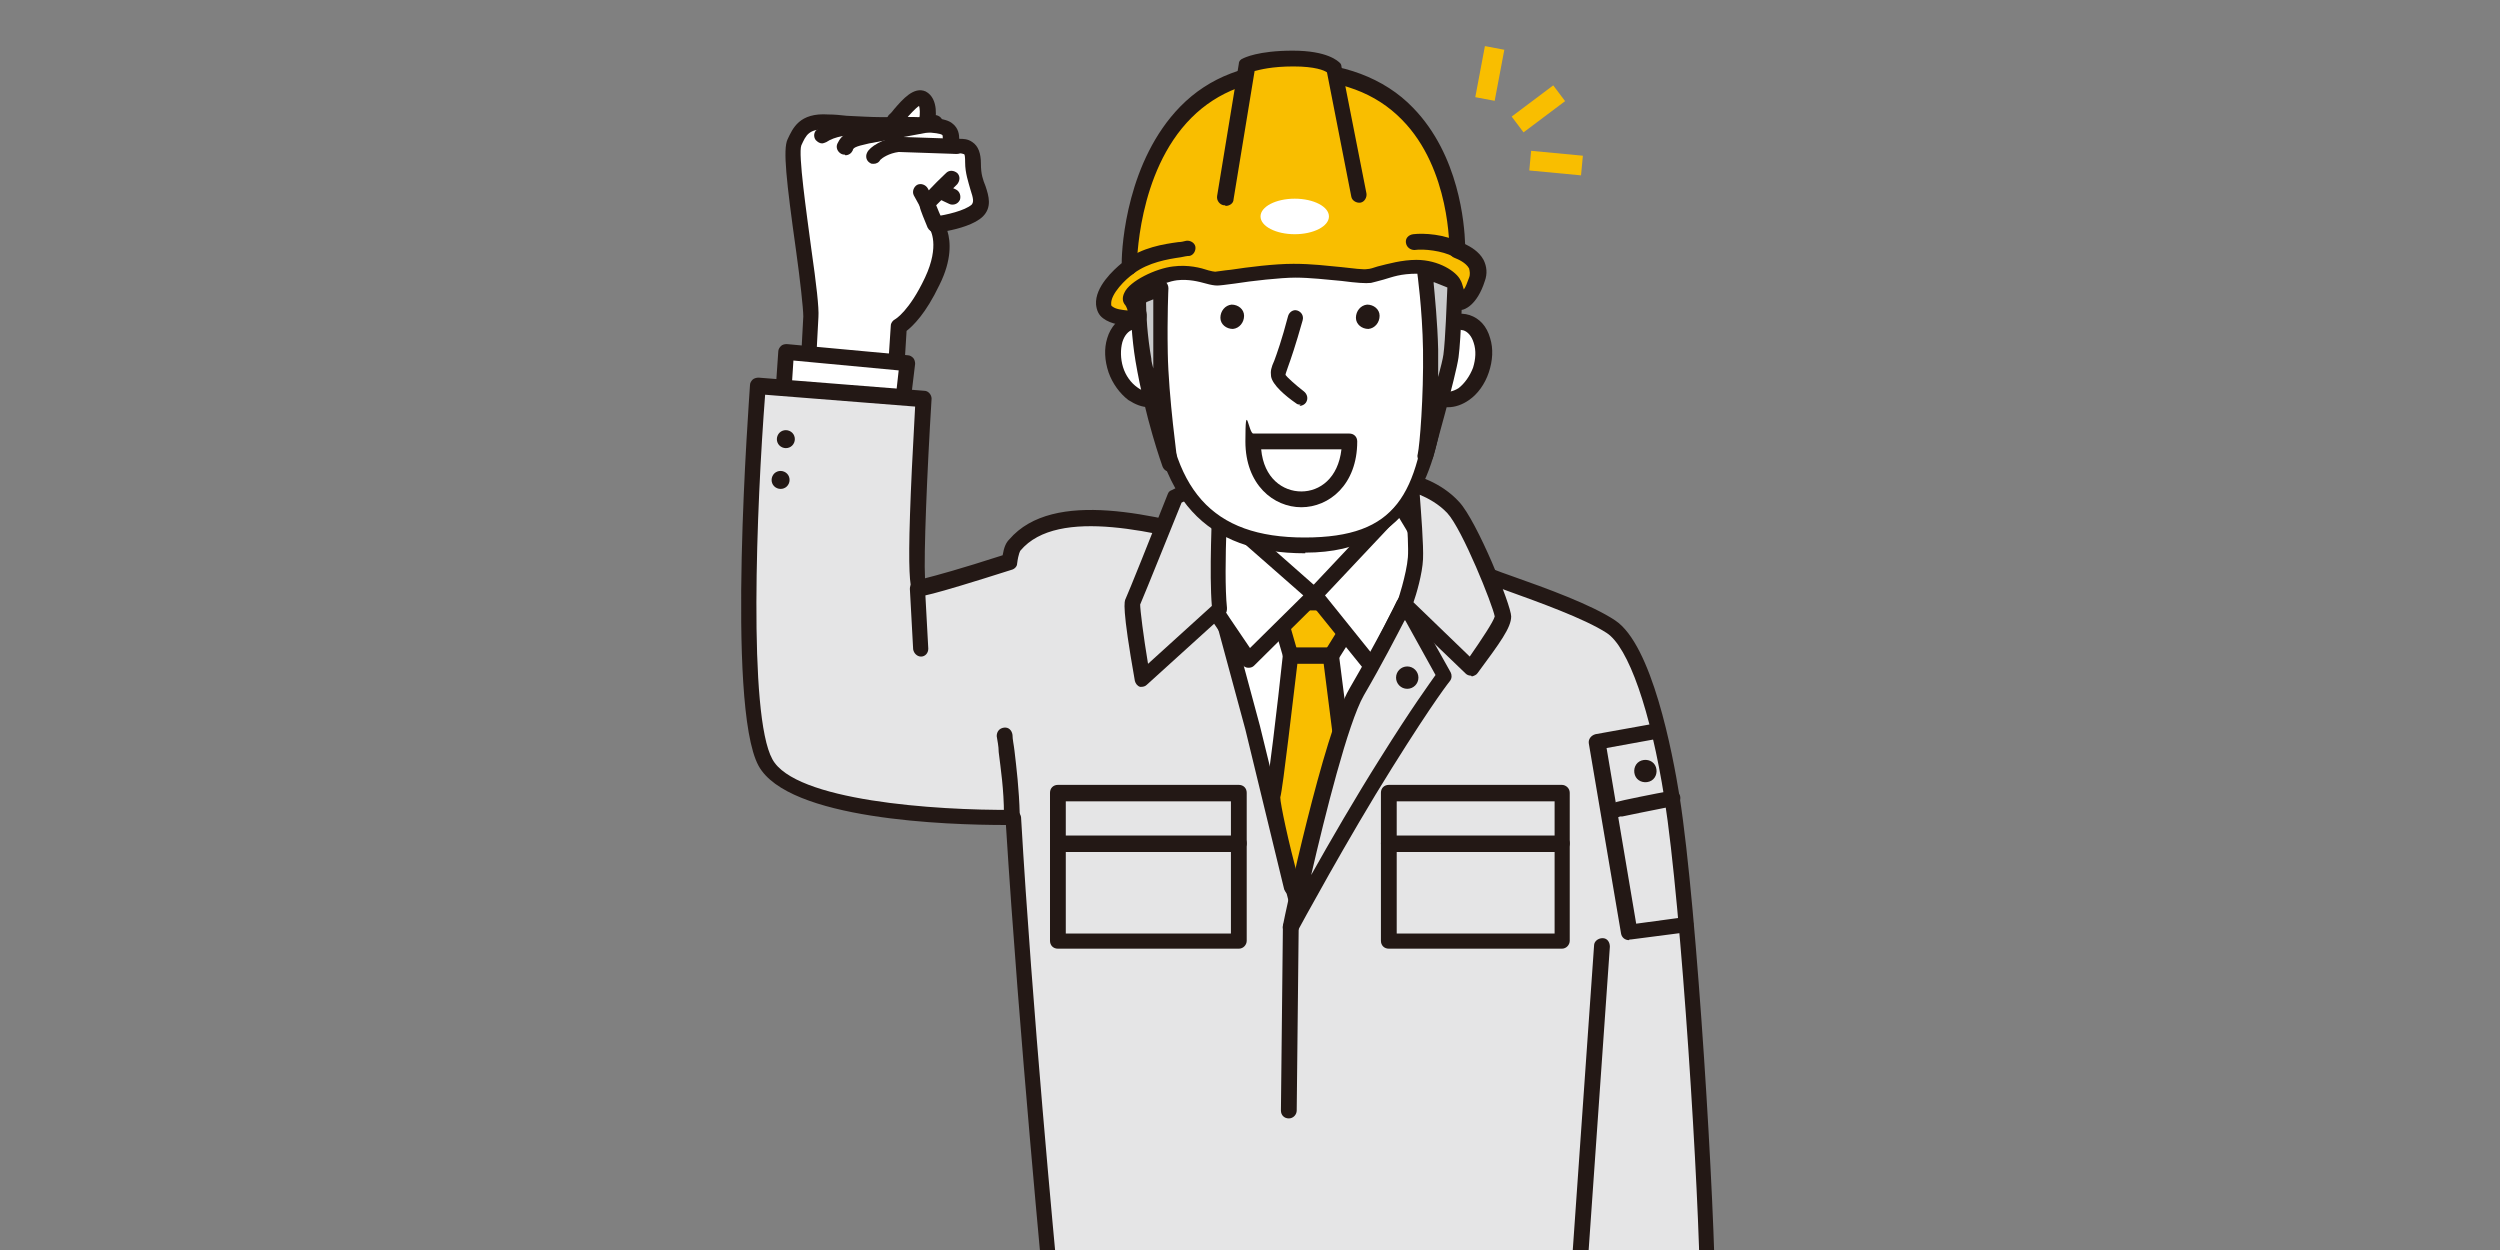 <?xml version="1.0" encoding="UTF-8"?>
<svg xmlns="http://www.w3.org/2000/svg" version="1.1" xmlns:xlink="http://www.w3.org/1999/xlink" viewBox="0 0 380 190">
  <rect x="0" y="0" width="380" height="190" fill="#808080" stroke="none"/>
  <defs>
    <style>
      .cls-1 {
        fill: #e5e5e6;
      }

      .cls-2 {
        fill: #231815;
      }

      .cls-3 {
        fill: #fff;
      }

      .cls-4 {
        fill: none;
      }

      .cls-5 {
        fill: #c8c9ca;
      }

      .cls-6 {
        fill: #f9be00;
      }

      .cls-7 {
        clip-path: url(#clippath);
      }
    </style>
    <clipPath id="clippath">
      <rect class="cls-4" x="99.9" width="180.2" height="190"/>
    </clipPath>
  </defs>
  <!-- Generator: Adobe Illustrator 28.6.0, SVG Export Plug-In . SVG Version: 1.2.0 Build 709)  -->
  <g>
    <g id="_レイヤー_2">
      <g id="_レイヤー_1-2">
        <g class="cls-7">
          <g>
            <g>
              <g>
                <path class="cls-3" d="M135.8,18.2c.5-.1,2.9-4,4.3-3.3s.8,3.4.8,3.4"/>
                <path class="cls-2" d="M140.8,19.5c0,0-.2,0-.2,0-.6-.1-1-.8-.9-1.4.2-.8.1-1.7,0-2-.5.3-1.6,1.5-2,2-.7.9-1,1.2-1.6,1.4-.6.1-1.3-.3-1.4-.9,0-.5.2-1,.6-1.3.1-.1.4-.4.6-.7,1.3-1.5,3-3.5,4.8-2.7,2.1,1.1,1.5,4.4,1.4,4.7-.1.6-.6.9-1.2.9h0ZM135.5,17h0ZM135.5,17h0Z"/>
              </g>
              <g>
                <path class="cls-3" d="M122.4,64.3s.6-12.9.8-16.2c.2-3.3-3.6-24.1-2.5-26.5.8-1.8,1.6-3.3,5.1-3.1,3.5.2,6.1.4,7.8.4s9.2-.3,10.4.7c1,.8.2,2,.8,2.4.6.4,3.1-.8,3.1,2.7s2.2,5.7.6,7.2c-1.6,1.6-6.2,2.2-6.2,2.2,0,0,2.2,2.9-.6,8.6-2.7,5.7-5.1,6.8-5.1,6.8l-1,15.2"/>
                <path class="cls-2" d="M135.5,65.9h0c-.7,0-1.2-.6-1.1-1.2l1-15.2c0-.4.3-.8.7-1,0,0,2.1-1.2,4.5-6.3,2.3-4.9.8-7.3.7-7.4-.2-.3-.3-.8-.1-1.2.2-.4.5-.6.9-.7,1.7-.2,4.6-.9,5.6-1.8.3-.4.3-.8-.2-2.3-.3-1.1-.8-2.5-.8-4.1s-.2-1.2-.3-1.3c-.2-.1-.6-.1-.9-.1-.5,0-1,0-1.4-.3-.8-.5-.8-1.4-.8-1.9,0-.5,0-.5-.1-.6-.6-.4-3.5-.5-8.5-.4-.5,0-.8,0-1.1,0-1.3,0-3-.1-5.1-.2-.8,0-1.8-.1-2.8-.2-2.8-.2-3.2.9-3.9,2.4-.5,1.3.8,10.3,1.5,15.6.8,5.6,1.2,9.1,1.1,10.5-.2,3.3-.8,16.1-.8,16.2,0,.7-.6,1.2-1.2,1.1-.6,0-1.2-.6-1.1-1.2,0-.1.6-12.9.8-16.2,0-1.2-.5-5.7-1.1-10-1.5-10.7-2-15.4-1.3-16.9.8-1.7,1.8-4.1,6.2-3.8,1,0,1.9.1,2.8.2,2.1.1,3.8.2,5,.2s.6,0,1.1,0c6.5-.1,9,.1,10,1,.9.7,1,1.7,1,2.3.6,0,1.3,0,2,.5.9.6,1.3,1.7,1.3,3.3s.3,2.4.7,3.4c.5,1.5,1,3.2-.4,4.6-1.2,1.2-3.8,1.9-5.4,2.2.5,1.6.7,4.4-1.2,8.2-2.1,4.4-4,6.2-5,7l-.9,14.6c0,.6-.6,1.1-1.2,1.1h0Z"/>
              </g>
              <path class="cls-2" d="M132.8,24.9c-.2,0-.4,0-.5-.1-.6-.3-.8-1-.5-1.6.4-.9,2.4-2.1,4.6-2.4,0,0,.1,0,.2,0l8.9.3c.7,0,1.2.6,1.1,1.2s-.6,1.1-1.2,1.1l-8.8-.3c-1.5.2-2.5.9-2.8,1.2-.2.4-.6.6-1,.6h0ZM133.8,24.3h0Z"/>
              <path class="cls-2" d="M128.4,23.5c-.2,0-.3,0-.5-.1-.6-.3-.9-1-.6-1.6.7-1.5,1.9-2,4.3-2.4l10.3-1.9c.6-.1,1.3.3,1.4,1,.1.6-.3,1.3-1,1.4l-10.2,1.9c-2.3.5-2.4.7-2.5,1.1-.2.4-.6.7-1.1.7h0Z"/>
              <path class="cls-2" d="M142.1,35.3c-.5,0-.9-.3-1.1-.7-.4-1-1.1-2.6-1.2-3.2-.1-.6-.2-1.1,4-5.1.5-.5,1.2-.4,1.7,0,.5.5.4,1.2,0,1.7-1.2,1.2-2.6,2.6-3.2,3.2.2.5.6,1.5,1,2.3.3.6,0,1.3-.6,1.6-.2,0-.3,0-.5,0Z"/>
              <path class="cls-2" d="M144.8,31.1c-.2,0-.3,0-.5-.1l-1.7-.8c-.6-.3-.8-1-.6-1.6.3-.6,1-.9,1.6-.6l1.7.8c.6.3.8,1,.6,1.6-.2.4-.6.7-1.1.7Z"/>
              <path class="cls-2" d="M141,32.3c-.4,0-.8-.2-1-.6l-1.1-2c-.3-.6,0-1.3.5-1.6.6-.3,1.3,0,1.6.5l1.1,2c.3.6,0,1.3-.5,1.6-.2,0-.4.1-.5.1h0Z"/>
              <path class="cls-2" d="M125,21.8c-.4,0-.7-.2-1-.5-.4-.5-.3-1.3.2-1.6,1.8-1.3,4.4-1.5,5.6-1.6.6,0,1.2.4,1.3,1.1,0,.6-.4,1.2-1.1,1.3-1,0-3.1.2-4.4,1.1-.2.1-.5.2-.7.2h0Z"/>
            </g>
            <g>
              <polyline class="cls-3" points="137.1 61.8 137.9 55.3 119.4 53.6 119 59.4"/>
              <path class="cls-2" d="M137.1,63h-.1c-.7,0-1.1-.7-1-1.3l.6-5.4-16-1.5-.3,4.6c0,.7-.6,1.2-1.3,1.1-.6,0-1.1-.6-1.1-1.3l.4-5.8c0-.3.2-.6.4-.8s.5-.3.9-.3l18.4,1.7c.3,0,.6.2.8.4s.3.6.3.9l-.8,6.6c0,.6-.6,1-1.2,1Z"/>
            </g>
            <g>
              <path class="cls-1" d="M259.6,197.4c0-13-2.7-59-5.4-76.1-1.8-11.3-5-23.2-9.3-26-4.3-2.8-13.9-5.9-18.3-7.6s-14.9-1.9-14.9-1.9c0,0-8.4-1.3-15.1-1.1-6.7.2-33.5-11.9-42.2-1.8-.3.4-.6,1.3-.8,2.5-4.9,1.6-13.1,4.1-13.8,4-1-.2.7-28.8.7-28.8l-25.2-2s-3.7,48.3,1.1,57.3c4.5,8.3,33.1,8.4,37.6,8.4,1.9,32.7,5.8,72.7,5.8,72.7l99.7.5h0Z"/>
              <path class="cls-2" d="M259.6,198.6h0l-99.7-.5c-.6,0-1.1-.5-1.2-1.1,0-.4-3.8-39.5-5.8-71.6-9,0-33.1-.8-37.6-9-5-9.2-1.4-55.9-1.3-57.9,0-.3.2-.6.4-.8.2-.2.6-.3.9-.3l25.2,2c.6,0,1.1.6,1.1,1.2-.7,11.3-1.2,23.8-1,27.3,1.6-.4,5.3-1.4,11.8-3.5.2-1.2.5-1.9,1-2.4,6.7-7.8,22.3-3.7,33.7-.6,4.1,1.1,7.7,2,9.4,2,6.5-.2,14.3,1,15.2,1.1,1.1,0,10.8.3,15.2,2,.8.3,1.8.7,3,1.1,5.1,1.8,12,4.3,15.6,6.7,5.6,3.7,8.7,20,9.8,26.8,2.7,17.2,5.4,63.2,5.4,76.3s-.1.6-.4.8-.5.3-.8.3h0ZM160.9,195.7l97.5.5c-.1-14.5-2.8-58.2-5.4-74.8-2.1-13.4-5.5-23.1-8.8-25.2-3.4-2.2-10.4-4.7-15.1-6.4-1.1-.4-2.2-.8-3-1.1-4.2-1.6-14.4-1.8-14.5-1.8s-.1,0-.2,0c0,0-8.3-1.3-14.9-1.1-2.1,0-5.6-.9-10.1-2.1-10.2-2.7-25.6-6.8-31.3,0,0,0-.3.4-.5,2,0,.4-.4.8-.8.9-13.2,4.2-13.9,4.1-14.3,4-1.2-.2-2-.3-.4-28.8l-22.8-1.8c-1.3,16.9-2.6,48.7,1.1,55.4,3.4,6.3,24.6,7.8,36.6,7.7h0c.6,0,1.1.5,1.2,1.1,1.7,29.3,5.1,65,5.7,71.5h0Z"/>
            </g>
            <g>
              <polygon class="cls-3" points="183.8 76.4 184.8 90.8 213.4 90.8 212.8 76.6 183.8 76.4"/>
              <path class="cls-2" d="M213.4,92h-28.6c-.6,0-1.1-.5-1.2-1.1l-1-14.4c0-.3,0-.7.3-.9s.5-.4.9-.4l29,.2c.6,0,1.2.5,1.2,1.1l.6,14.2c0,.3,0,.6-.3.9-.2.2-.5.4-.8.4h0ZM185.9,89.6h26.2l-.5-11.8-26.6-.2.8,12h0Z"/>
            </g>
            <g>
              <polygon class="cls-3" points="185.4 92.5 213.4 91.8 196.3 134.9 190.3 110.6 185.4 92.5"/>
              <path class="cls-2" d="M196.3,136.1h0c-.5,0-.9-.4-1.1-.9l-5.9-24.3-4.9-18.1c0-.3,0-.7.2-1,.2-.3.6-.5.9-.5l28-.7c.4,0,.8.2,1,.5s.3.7.1,1.1l-17.2,43.1c-.2.4-.6.7-1.1.7h0ZM187,93.6l4.5,16.7,5.1,20.8,15.1-38-24.7.6h0Z"/>
            </g>
            <g>
              <path class="cls-6" d="M193.8,91.4c1.4.2,13.6.2,13.6.2l-5.1,8.1h-6.1l-2.4-8.3Z"/>
              <path class="cls-2" d="M202.3,100.9h-6.1c-.5,0-1-.3-1.1-.8l-2.4-8.3c-.1-.4,0-.8.2-1.1.3-.3.7-.4,1.1-.4,1,.1,8.8.2,13.4.2s.8.2,1,.6c.2.4.2.8,0,1.2l-5.1,8.1c-.2.3-.6.6-1,.6h0ZM197.1,98.6h4.5l3.6-5.8c-2.7,0-7.3,0-9.8-.1l1.7,5.9Z"/>
            </g>
            <g>
              <path class="cls-6" d="M196.2,99.7h6.1l2.9,22.8-8.1,14.3s-3.9-14.5-3.5-15.9c.4-1.4,2.6-21.2,2.6-21.2Z"/>
              <path class="cls-2" d="M197.1,138h-.2c-.5,0-.9-.4-1-.9-1.8-6.8-3.9-15.2-3.5-16.6.3-1,1.8-13.4,2.6-21,0-.6.6-1.1,1.2-1.1h6.1c.6,0,1.1.4,1.2,1l2.9,22.8c0,.2,0,.5-.1.7l-8.1,14.3c-.2.4-.6.6-1,.6h0ZM197.2,100.9c-.6,4.8-2.2,19-2.6,20.3,0,.9,1.2,6.7,2.8,12.5l6.5-11.5-2.7-21.3h-4Z"/>
            </g>
            <g>
              <path class="cls-3" d="M183.8,76.4l16,14.1-10,9.9s-11.1-16-10.5-16.4c.6-.4,4.5-7.5,4.5-7.5h0Z"/>
              <path class="cls-2" d="M189.8,101.5h-.1c-.3,0-.7-.2-.9-.5-11-15.8-10.8-16.7-10.7-17.3,0-.3.2-.5.4-.7.5-.6,2.5-4.1,4.2-7.2.2-.3.5-.5.8-.6s.7,0,1,.3l16,14.1c.2.2.4.5.4.8,0,.3-.1.7-.3.9l-10,9.9c-.2.2-.5.3-.8.3h0ZM180.7,84.2c.9,1.8,5.2,8.3,9.3,14.3l8.1-8-13.9-12.2c-1.9,3.5-2.9,5.1-3.5,5.9h0Z"/>
            </g>
            <g>
              <path class="cls-3" d="M212.8,76.6l-13,13.8,8.8,10.9s8.2-16.2,8.4-16.8-4.2-8-4.2-8Z"/>
              <path class="cls-2" d="M208.6,102.6c-.4,0-.7-.2-.9-.4l-8.8-10.9c-.4-.5-.3-1.1,0-1.6l13-13.8c.2-.3.6-.4,1-.4.4,0,.7.2.9.6,4.7,7.9,4.5,8.5,4.3,9-.2.6-6,12-8.4,16.9-.2.4-.5.6-.9.6h-.1ZM201.4,90.5l7,8.7c2.9-5.7,6.6-13.1,7.4-14.7-.3-.9-1.7-3.5-3.2-5.9l-11.2,11.9h0Z"/>
            </g>
            <g>
              <path class="cls-1" d="M185.7,71.9s-.9,14.7-.3,20.5l-11.8,10.7s-1.9-10.9-1.5-11.8c.4-.8,6.5-15.9,6.5-15.9l7-3.5h0Z"/>
              <path class="cls-2" d="M173.7,104.4c-.1,0-.3,0-.4,0-.4-.1-.7-.5-.8-.9-2-11.3-1.6-12.1-1.4-12.5.3-.6,4-9.8,6.4-15.9.1-.3.3-.5.6-.6l7-3.5c.4-.2.8-.2,1.2,0s.6.6.5,1.1c0,.2-.9,14.6-.3,20.3,0,.4,0,.7-.4,1l-11.8,10.7c-.2.2-.5.3-.8.3h0ZM173.3,91.8c0,.9.5,4.9,1.2,9.1l9.7-8.8c-.4-4.8,0-14,.2-18.1l-4.8,2.4c-1.1,2.7-5.6,13.9-6.3,15.5h0ZM173.3,91.9h0Z"/>
            </g>
            <g>
              <path class="cls-1" d="M214.4,73.4s.8,8.6.6,11.4c-.2,2.8-1.6,7.1-1.6,7.1l10.1,9.7s4.9-6.7,4.9-7.9-4.9-13.7-7.6-16.6c-2.6-2.8-6.4-3.7-6.4-3.7h0Z"/>
              <path class="cls-2" d="M223.6,102.7c-.3,0-.6-.1-.8-.3l-10.1-9.7c-.3-.3-.4-.8-.3-1.2,0,0,1.4-4.2,1.6-6.8.2-2.7-.6-11.1-.6-11.2,0-.4.1-.8.4-1s.7-.3,1-.3c.2,0,4.2,1,7,4.1,2.7,2.9,7.9,15.7,7.9,17.4s-1.7,4-5.1,8.6c-.2.3-.5.4-.8.5h-.1ZM214.8,91.5l8.6,8.3c1.8-2.6,3.6-5.3,3.8-6.1-.3-1.7-4.9-13.2-7.2-15.7-1.3-1.4-3-2.3-4.2-2.8.2,2.7.6,7.7.5,9.8-.1,2.2-1,5.3-1.5,6.7h0Z"/>
            </g>
            <g>
              <path class="cls-1" d="M213.4,91.8l6.1,10.9s-2.2,2.7-8.9,13.3c-6.7,10.6-14.3,24.8-14.3,24.8h0s6.2-29.1,10-35.7c4.4-7.6,7.2-13.4,7.2-13.4h0Z"/>
              <path class="cls-2" d="M196.2,142.1c-.1,0-.3,0-.4,0-.6-.2-.9-.8-.8-1.4.2-1.2,6.2-29.3,10.1-36,4.3-7.4,7.2-13.2,7.2-13.3.2-.4.6-.7,1-.7.4,0,.8.2,1.1.6l6.1,10.9c.2.4.2.9-.1,1.3,0,0-2.3,2.8-8.8,13.2-6.6,10.5-14.2,24.5-14.3,24.7-.2.4-.6.6-1,.6h0ZM213.5,94.3c-1.2,2.3-3.4,6.6-6.2,11.4-2.4,4.2-5.9,18.2-8,27.3,2.8-5,6.8-11.9,10.4-17.6,5-8,7.6-11.5,8.5-12.8l-4.6-8.3h0Z"/>
            </g>
            <g>
              <g>
                <rect class="cls-1" x="160.8" y="120.6" width="27.5" height="7.7"/>
                <path class="cls-2" d="M188.3,129.4h-27.5c-.7,0-1.2-.5-1.2-1.2v-7.7c0-.7.5-1.2,1.2-1.2h27.5c.7,0,1.2.5,1.2,1.2v7.7c0,.6-.5,1.2-1.2,1.2ZM162,127.1h25.1v-5.3h-25.1s0,5.3,0,5.3Z"/>
              </g>
              <g>
                <rect class="cls-1" x="160.8" y="128.2" width="27.5" height="14.8"/>
                <path class="cls-2" d="M188.3,144.2h-27.5c-.7,0-1.2-.5-1.2-1.2v-14.8c0-.7.5-1.2,1.2-1.2h27.5c.7,0,1.2.5,1.2,1.2v14.8c0,.6-.5,1.2-1.2,1.2ZM162,141.9h25.1v-12.4h-25.1s0,12.4,0,12.4Z"/>
              </g>
            </g>
            <g>
              <g>
                <rect class="cls-1" x="211.1" y="120.6" width="26.4" height="7.7"/>
                <path class="cls-2" d="M237.4,129.4h-26.3c-.7,0-1.2-.5-1.2-1.2v-7.7c0-.7.5-1.2,1.2-1.2h26.3c.6,0,1.2.5,1.2,1.2v7.7c0,.6-.5,1.2-1.2,1.2ZM212.3,127.1h24v-5.3h-24s0,5.3,0,5.3Z"/>
              </g>
              <g>
                <rect class="cls-1" x="211.1" y="128.2" width="26.4" height="14.8"/>
                <path class="cls-2" d="M237.4,144.2h-26.3c-.7,0-1.2-.5-1.2-1.2v-14.8c0-.7.5-1.2,1.2-1.2h26.3c.6,0,1.2.5,1.2,1.2v14.8c0,.6-.5,1.2-1.2,1.2ZM212.3,141.9h24v-12.4h-24s0,12.4,0,12.4Z"/>
              </g>
            </g>
            <circle class="cls-2" cx="213.9" cy="103" r="1.7"/>
            <g>
              <line class="cls-4" x1="196.2" y1="140.9" x2="195.9" y2="168.8"/>
              <path class="cls-2" d="M195.9,170h0c-.7,0-1.2-.5-1.2-1.2l.3-27.9c0-.6.5-1.2,1.2-1.2h0c.7,0,1.2.5,1.2,1.2l-.3,27.9c0,.6-.5,1.2-1.2,1.2Z"/>
            </g>
            <g>
              <ellipse class="cls-3" cx="173.8" cy="54.8" rx="4.4" ry="6.1" transform="translate(-8.4 58.3) rotate(-18.6)"/>
              <path class="cls-2" d="M174.7,61.9c-1.1,0-2.1-.4-3.2-1.1-1.3-1-2.4-2.5-3-4.2-.6-1.8-.7-3.6-.2-5.2.5-1.7,1.7-3,3.1-3.5,1.5-.5,3.1-.2,4.6.9,1.3,1,2.4,2.5,3,4.2.6,1.8.7,3.6.2,5.2-.5,1.7-1.7,3-3.1,3.5-.5.2-.9.2-1.4.2ZM172.9,50c-.2,0-.4,0-.7.1-.7.2-1.3.9-1.6,1.9-.3,1.1-.3,2.5.1,3.8.4,1.3,1.2,2.4,2.2,3.1.8.6,1.7.8,2.4.5.7-.2,1.3-.9,1.6-1.9.3-1.1.3-2.5-.1-3.8-.4-1.3-1.2-2.4-2.2-3.1-.6-.4-1.2-.7-1.8-.7Z"/>
            </g>
            <g>
              <ellipse class="cls-3" cx="221" cy="54.8" rx="6.1" ry="4.4" transform="translate(98.6 246.8) rotate(-71.4)"/>
              <path class="cls-2" d="M220.1,61.9c-.5,0-1,0-1.4-.2-1.5-.5-2.6-1.7-3.1-3.5-.5-1.6-.4-3.4.2-5.2.6-1.8,1.7-3.3,3-4.2,1.5-1,3.1-1.4,4.6-.9s2.6,1.7,3.1,3.5c.5,1.6.4,3.4-.2,5.2-.6,1.8-1.7,3.3-3,4.2-1,.7-2.1,1.1-3.2,1.1ZM221.8,50c-.6,0-1.2.2-1.8.7-.9.7-1.7,1.8-2.2,3.1-.4,1.3-.5,2.6-.1,3.8.3,1,.9,1.7,1.6,1.9.7.2,1.6,0,2.4-.5.9-.7,1.7-1.8,2.2-3.1.4-1.3.5-2.6.1-3.8-.3-1-.9-1.7-1.6-1.9-.2,0-.4-.1-.7-.1Z"/>
            </g>
            <g>
              <path class="cls-3" d="M176.6,36.2c-1.3,5.4-1.2,13.9-.8,21.6,1.1,19.3,9.7,25.1,22.6,25.1s18.7-10.2,19.9-22.4c.7-6.6,2.5-15.5.8-22.8-1.7-7.4-6.7-17.1-24.8-15.9-11.4.7-15.3,4.7-17.7,14.5h0Z"/>
              <path class="cls-2" d="M198.4,84.1c-15.2,0-22.8-8.3-23.8-26.2-.6-10.2-.3-17.3.8-21.9h0c2.6-10.8,7.4-14.7,18.8-15.4,14.4-.9,23.2,4.8,26,16.8,1.4,6,.5,12.9-.2,18.9-.2,1.5-.4,2.9-.5,4.2-1,10.1-4.3,23.5-21.1,23.5ZM177.7,36.5c-1.1,4.4-1.3,11.3-.8,21.2.9,16.8,7.3,24,21.4,24s17.2-6.6,18.8-21.4c.1-1.3.3-2.8.5-4.3.8-5.8,1.6-12.5.3-18.1-2.6-10.9-10.3-15.8-23.6-15-10.4.6-14.2,3.8-16.6,13.6h0Z"/>
            </g>
            <g>
              <path class="cls-5" d="M176.5,43.7s-.2,4.2-.1,9.9c.1,6.7,1.5,16.9,1.5,16.9,0,0-2.6-7-4-15.8-.7-4.5-.8-8.6-.9-9.5l3.5-1.5h0Z"/>
              <path class="cls-2" d="M177.8,71.7c-.5,0-.9-.3-1.1-.8-.1-.3-2.6-7.2-4.1-16-.6-3.6-.7-7-.8-8.6,0-.4,0-.7,0-.9,0-.5.2-1,.7-1.2l3.5-1.5c.4-.2.8-.1,1.1.1.3.2.5.6.5,1,0,0-.2,4.3-.1,9.8.1,6.6,1.5,16.7,1.5,16.8,0,.6-.3,1.2-.9,1.3,0,0-.2,0-.3,0ZM174.2,46h0c0,1.7.2,5.1.8,8.5,0,.5.2,1,.3,1.5,0-.8,0-1.6,0-2.4,0-3.4,0-6.3,0-8.1l-1,.4h0Z"/>
            </g>
            <g>
              <path class="cls-5" d="M216.5,41s.8,5.7.9,12.1c.1,6.9-.4,14.5-.8,16.1,0,0,3.5-12.3,3.9-15.1.4-2.8.6-11.2.6-11.2l-4.6-1.9Z"/>
              <path class="cls-2" d="M216.6,70.4c0,0-.2,0-.3,0-.6-.2-1-.8-.8-1.4.3-1.3.9-8.7.8-15.8-.1-6.2-.9-11.9-.9-11.9,0-.4.1-.8.4-1.1s.8-.3,1.2-.2l4.6,1.9c.4.2.7.6.7,1.1,0,.3-.2,8.4-.6,11.3-.4,2.9-3.8,14.8-3.9,15.3-.2.5-.6.9-1.1.9ZM217.9,42.9c.2,2.2.6,6.1.7,10.2,0,1.4,0,2.8,0,4.2.4-1.5.7-2.7.8-3.4.3-2.2.5-8,.6-10.2l-2-.8h0Z"/>
            </g>
            <g>
              <path class="cls-6" d="M173.1,48.2s-5.1.6-5.3-2,3.8-5.6,3.8-5.6c0,0-.2-29.9,25.1-29.9s24.7,27.2,24.7,27.2c0,0,4.1,1.2,3,4.5-1,3.2-2.6,3.7-2.6,3.7,0,0-.4-2.2-.8-3-.4-.8-2.6-2.4-5.7-2.4s-5.9,1.2-7.4,1.4c-1.4.2-7.1-.8-11.3-.8s-10.9,1.2-11.9,1.2-3.2-1.2-6.2-.8-7.2,2.9-6.6,3.9,1,2.8,1,2.8h0Z"/>
              <path class="cls-2" d="M171.9,49.5c-1.2,0-3-.2-4.2-1.1-.7-.5-1-1.2-1.1-2.1-.2-2.7,2.7-5.3,3.9-6.3,0-2.9.9-15.6,8.9-23.8,4.4-4.5,10.3-6.7,17.4-6.7s13.6,2.3,18,6.9c7,7.2,7.8,17.7,7.9,20.7.8.4,2.1,1.1,2.8,2.4.5,1,.6,2.1.2,3.2-1.2,3.8-3.2,4.4-3.5,4.4-.3,0-.7,0-.9-.2-.3-.2-.5-.5-.5-.8-.2-.9-.5-2.3-.7-2.7-.2-.4-1.9-1.8-4.6-1.8s-3.8.5-5.2.9c-.8.2-1.4.4-1.9.5-.8.1-2.2,0-4.5-.3-2.2-.2-4.8-.5-7-.5s-6.7.5-9.2.9c-1.5.2-2.3.3-2.7.3s-1-.1-1.7-.3c-1.1-.3-2.6-.7-4.4-.5-2.2.3-4.8,1.8-5.5,2.5.6,1.1.9,2.5.9,2.7,0,.3,0,.7-.2,1s-.5.5-.8.5c-.1,0-.7,0-1.3,0h0ZM196.8,11.9c-6.4,0-11.7,2-15.7,6-8.3,8.3-8.3,22.5-8.3,22.7,0,.4-.2.7-.5,1-1.2.8-3.5,3.1-3.4,4.6,0,.2,0,.3.2.4.5.4,1.4.5,2.3.6-.1-.4-.3-.8-.5-1-.2-.3-.4-.9,0-1.7.8-1.8,4.8-3.7,7.4-4,2.3-.3,4.2.2,5.4.6.4.1.8.2,1,.2.2,0,1.3-.2,2.4-.3,2.6-.4,6.6-.9,9.5-.9s5.1.3,7.3.5c1.7.2,3.4.4,3.9.3.4,0,1-.2,1.6-.4,1.6-.4,3.7-1,5.9-1,3.4,0,6.1,1.8,6.7,3.1.2.3.3.8.5,1.4.3-.4.5-1,.8-1.8.2-.5.1-1,0-1.4-.5-.9-1.7-1.4-2.2-1.6-.5-.2-.8-.6-.8-1.2,0-.1.2-12.3-7.2-19.8-4-4.1-9.5-6.1-16.3-6.1h0Z"/>
            </g>
            <g>
              <path class="cls-3" d="M197,48.3c-1.9,7.2-2.7,7.7-2.6,8.8s3.3,3.3,3.3,3.3"/>
              <path class="cls-2" d="M197.7,61.5c-.2,0-.5,0-.7-.2-1.6-1.1-3.6-2.8-3.8-4.1-.1-.8,0-1.3.5-2.4.4-1.1,1.1-3,2.1-6.8.2-.6.8-1,1.4-.8s1,.8.8,1.5c-1.1,3.9-1.8,5.9-2.2,7-.3.9-.4,1.1-.4,1.3.2.3,1.5,1.5,2.8,2.5.5.4.7,1.1.3,1.7-.2.3-.6.5-1,.5h0Z"/>
            </g>
            <path class="cls-2" d="M189.1,48c0,1-.7,1.9-1.7,2-1,0-1.9-.7-1.9-1.7,0-1,.7-1.9,1.7-2,1,0,1.9.7,1.9,1.7Z"/>
            <path class="cls-2" d="M209.7,48c0,1-.7,1.9-1.7,2-1,0-1.9-.7-1.9-1.7,0-1,.7-1.9,1.7-2,1,0,1.9.7,1.9,1.7Z"/>
            <g>
              <path class="cls-3" d="M205.1,67.1c0,11.8-14.6,11.8-14.6,0h14.6Z"/>
              <path class="cls-2" d="M197.8,77.1c-4.2,0-8.5-3.4-8.5-10s.5-1.2,1.2-1.2h14.6c.7,0,1.2.5,1.2,1.2,0,6.6-4.3,10-8.5,10ZM191.7,68.3c.4,4.4,3.3,6.4,6.1,6.4s5.6-2,6.1-6.4h-12.1Z"/>
            </g>
            <g>
              <path class="cls-6" d="M171.7,40.6c2.9-2.2,6.8-2.4,8.8-2.8"/>
              <path class="cls-2" d="M171.7,41.8c-.4,0-.7-.2-.9-.5-.4-.5-.3-1.3.2-1.7,2.6-2,5.9-2.5,8.1-2.8.4,0,.8-.1,1.2-.2.6-.1,1.3.3,1.4.9s-.3,1.3-.9,1.4c-.4,0-.8.1-1.3.2-2.1.3-4.9.8-7.1,2.4-.2.2-.5.2-.7.2Z"/>
            </g>
            <g>
              <path class="cls-6" d="M221.5,37.9c-2-1.1-4.9-1.3-6.6-1.2"/>
              <path class="cls-2" d="M221.5,39.1c-.2,0-.4,0-.6-.1-1.7-.9-4.5-1.2-5.9-1-.6,0-1.2-.4-1.3-1.1s.4-1.2,1.1-1.3c1.6-.2,4.9,0,7.2,1.3.6.3.8,1,.5,1.6-.2.4-.6.6-1,.6h0Z"/>
            </g>
            <g>
              <path class="cls-6" d="M186.2,30.1l3.3-20.1s1.9-1.1,7-1.1,6.2,1.5,6.2,1.5l3.8,19.3"/>
              <path class="cls-2" d="M186.2,31.2c0,0-.1,0-.2,0-.6-.1-1.1-.7-1-1.4l3.3-20.1c0-.4.3-.7.6-.8.2-.1,2.3-1.2,7.6-1.2s6.9,1.6,7.2,1.9c.1.1.2.3.2.5l3.8,19.3c.1.6-.3,1.3-.9,1.4-.6.1-1.3-.3-1.4-.9l-3.7-18.9c-.4-.3-1.8-.9-5.1-.9s-5.1.5-5.9.7l-3.2,19.5c0,.6-.6,1-1.2,1h0Z"/>
            </g>
            <ellipse class="cls-3" cx="196.8" cy="32.9" rx="5.2" ry="2.7"/>
            <g>
              <rect class="cls-6" x="229.8" y="15" width="7.9" height="3" transform="translate(37 143.7) rotate(-36.9)"/>
              <rect class="cls-6" x="222.5" y="9.7" width="7.9" height="3" transform="translate(173.4 231.6) rotate(-79.3)"/>
              <rect class="cls-6" x="235.3" y="20.9" width="3" height="7.9" transform="translate(189.5 258.2) rotate(-84.6)"/>
            </g>
            <path class="cls-2" d="M251.7,116.6c.3.9-.1,1.9-1,2.2s-1.9-.1-2.2-1,.1-1.9,1-2.2,1.9.1,2.2,1Z"/>
            <path class="cls-2" d="M247.6,142.9c-.6,0-1.1-.4-1.2-1l-4.9-28.9c-.1-.6.3-1.2,1-1.4l8.9-1.6c.6-.1,1.3.3,1.4.9.1.6-.3,1.3-.9,1.4l-7.7,1.4,4.5,26.7,7.4-1c.6,0,1.2.4,1.3,1,0,.6-.4,1.2-1,1.3l-8.5,1.1c0,0-.1,0-.2,0h0Z"/>
            <path class="cls-2" d="M246.1,124.2c-.5,0-1-.3-1.1-.8-.2-.6.1-1.3.7-1.5.6-.2,6-1.3,8.3-1.7.6-.1,1.3.3,1.4.9s-.3,1.3-.9,1.4c-3.5.7-7.5,1.5-7.9,1.6-.1,0-.2,0-.4,0Z"/>
            <g>
              <path class="cls-1" d="M153.8,123.8c-.1-5.2-.7-9-1-12"/>
              <path class="cls-2" d="M153.8,125c-.6,0-1.2-.5-1.2-1.2,0-3.8-.5-7-.8-9.5,0-.9-.2-1.7-.3-2.4,0-.7.4-1.2,1.1-1.3s1.2.4,1.3,1.1c0,.7.2,1.5.3,2.4.3,2.6.7,5.8.8,9.7,0,.7-.5,1.2-1.2,1.2h0Z"/>
            </g>
            <path class="cls-2" d="M120.7,67.3c-.3.7-1.1,1-1.8.7s-1-1.1-.7-1.8c.3-.7,1.1-1,1.8-.7.7.3,1,1.1.7,1.8Z"/>
            <path class="cls-2" d="M119.9,73.5c-.3.7-1.1,1-1.8.7-.7-.3-1-1.1-.7-1.8.3-.7,1.1-1,1.8-.7.7.3,1,1.1.7,1.8Z"/>
            <g>
              <line class="cls-4" x1="139.5" y1="89.4" x2="140" y2="98.6"/>
              <path class="cls-2" d="M140,99.8c-.6,0-1.1-.5-1.2-1.1l-.5-9.2c0-.7.5-1.2,1.1-1.2.7,0,1.2.5,1.2,1.1l.5,9.2c0,.7-.5,1.2-1.1,1.2h0Z"/>
            </g>
            <g>
              <line class="cls-4" x1="243.4" y1="143.9" x2="239.7" y2="196.8"/>
              <path class="cls-2" d="M239.7,197.9h0c-.6,0-1.1-.6-1.1-1.3l3.7-52.9c0-.6.6-1.1,1.3-1.1s1.1.6,1.1,1.3l-3.7,52.9c0,.6-.6,1.1-1.2,1.1Z"/>
            </g>
          </g>
        </g>
      </g>
    </g>
  </g>
</svg>